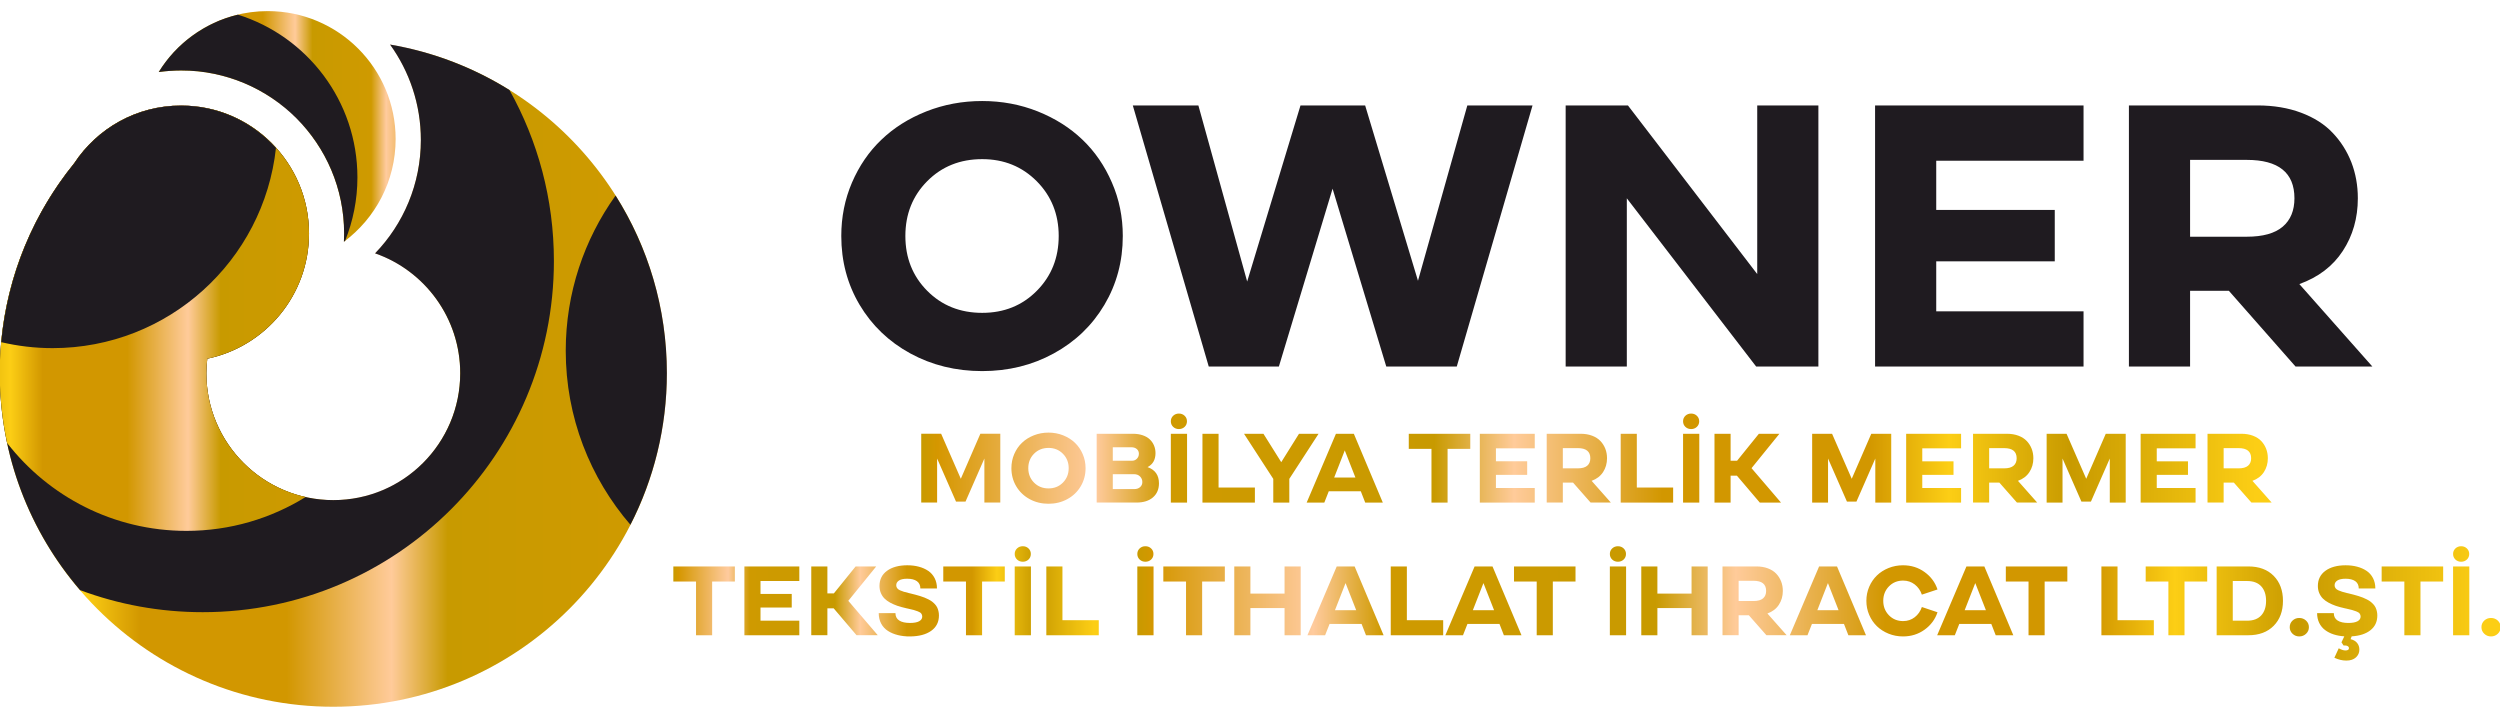 <?xml version="1.0" encoding="UTF-8"?> <svg xmlns="http://www.w3.org/2000/svg" xmlns:xlink="http://www.w3.org/1999/xlink" xml:space="preserve" width="147.65mm" height="42.371mm" version="1.1" style="shape-rendering:geometricPrecision; text-rendering:geometricPrecision; image-rendering:optimizeQuality; fill-rule:evenodd; clip-rule:evenodd" viewBox="0 0 14765 4237.1"> <defs> <style type="text/css"> .fil8 {fill:none} .fil2 {fill:none;fill-rule:nonzero} .fil0 {fill:#1F1B20;fill-rule:nonzero} .fil5 {fill:url(#id0)} .fil7 {fill:url(#id1)} .fil6 {fill:url(#id2)} .fil4 {fill:url(#id3);fill-rule:nonzero} .fil1 {fill:url(#id4);fill-rule:nonzero} .fil3 {fill:url(#id5);fill-rule:nonzero} </style> <linearGradient id="id0" gradientUnits="userSpaceOnUse" x1="4789.8" y1="107.86" x2="-852.88" y2="107.86"> <stop offset="0" style="stop-opacity:1; stop-color:#C89A00"></stop> <stop offset="0.012" style="stop-opacity:1; stop-color:#D59700"></stop> <stop offset="0.129" style="stop-opacity:1; stop-color:#FFCB9E"></stop> <stop offset="0.18" style="stop-opacity:1; stop-color:#CF9A00"></stop> <stop offset="0.38" style="stop-opacity:1; stop-color:#C89A00"></stop> <stop offset="0.439" style="stop-opacity:1; stop-color:#FFCB9A"></stop> <stop offset="0.549" style="stop-opacity:1; stop-color:#D29700"></stop> <stop offset="0.702" style="stop-opacity:1; stop-color:#D29700"></stop> <stop offset="0.761" style="stop-opacity:1; stop-color:#FCCE15"></stop> <stop offset="0.851" style="stop-opacity:1; stop-color:#C89A00"></stop> <stop offset="0.988" style="stop-opacity:1; stop-color:#FCCE15"></stop> <stop offset="1" style="stop-opacity:1; stop-color:#FCCE15"></stop> </linearGradient> <linearGradient id="id1" gradientUnits="userSpaceOnUse" xlink:href="#id0" x1="2543.64" y1="623.45" x2="-720.02" y2="623.45"> </linearGradient> <linearGradient id="id2" gradientUnits="userSpaceOnUse" xlink:href="#id0" x1="2504.69" y1="-74.05" x2="769.28" y2="-74.05"> </linearGradient> <linearGradient id="id3" gradientUnits="userSpaceOnUse" xlink:href="#id0" x1="3976.7" y1="3492.41" x2="6489.33" y2="3492.41"> </linearGradient> <linearGradient id="id4" gradientUnits="userSpaceOnUse" xlink:href="#id0" x1="5440.81" y1="2708.85" x2="13416.56" y2="2708.85"> </linearGradient> <linearGradient id="id5" gradientUnits="userSpaceOnUse" xlink:href="#id0" x1="6717.02" y1="3563.69" x2="14768.72" y2="3563.69"> </linearGradient> </defs> <g id="Layer_x0020_1">  <path class="fil0" d="M5800.83 2191.69c-155.65,0 -296.98,-34.88 -424.36,-104.26 -127.02,-69.38 -226.87,-165.19 -299.55,-287.07 -72.32,-121.87 -108.29,-257.33 -108.29,-406.74 0,-111.6 20.92,-216.95 63.14,-315.34 42.58,-98.75 100.21,-183.18 174,-253.29 73.42,-70.49 161.52,-125.92 265.04,-167.03 103.16,-40.75 213.29,-61.31 330.02,-61.31 116.37,0 225.4,20.56 328.19,61.31 102.42,41.11 190.52,96.54 263.94,167.03 73.42,70.11 131.42,154.54 174,253.29 42.95,98.39 64.25,203.74 64.25,315.34 0,149.41 -36.35,284.87 -108.66,406.74 -72.32,121.88 -172.17,217.69 -299.19,287.07 -126.65,69.38 -267.61,104.26 -422.53,104.26zm0 -1251.8c-130.32,0 -238.61,43.32 -324.88,130.32 -85.9,86.63 -128.85,194.56 -128.85,323.41 0,129.22 42.95,237.14 128.85,323.78 86.27,87 194.56,130.32 324.88,130.32 129.22,0 236.78,-43.32 322.68,-130.32 85.9,-86.64 129.22,-194.56 129.22,-323.78 0,-128.12 -43.32,-236.04 -129.59,-323.05 -86.63,-87 -193.82,-130.68 -322.31,-130.68zm1338.07 1225l-448.59 -1542.17 387.29 0 288.17 1039.98 314.97 -1039.98 381.78 0 312.03 1035.58 291.47 -1035.58 385.09 0 -447.49 1542.17 -416.29 0 -317.17 -1050.63 -317.17 1050.63 -414.09 0zm2107.87 0l0 -1542.17 367.83 0 763.57 995.93 0 -995.93 361.22 0 0 1542.17 -367.47 0 -763.92 -993.73 0 993.73 -361.23 0zm3058.65 0l-1231.24 0 0 -1542.17 1231.24 0 0 326.71 -870.02 0 0 290.38 700.05 0 0 303.59 -700.05 0 0 295.51 870.02 0 0 325.98zm267.98 -1542.17l759.16 0c95.44,0 181.34,14.31 257.7,42.95 76.36,28.63 138.76,68.28 186.49,118.94 48.09,50.29 84.8,108.66 110.49,174 25.33,65.71 38.18,136.56 38.18,212.55 0,116.74 -29.73,220.62 -88.84,310.93 -59.1,90.31 -144.63,155.28 -256.6,195.66l431.34 487.14 -453.73 0 -393.9 -447.49 -229.06 0 0 447.49 -361.23 0 0 -1542.17zm361.23 321.57l0 453.74 334.79 0c95.08,0 165.93,-19.83 212.18,-59.11 46.25,-39.28 69.38,-95.44 69.38,-167.76 0,-151.24 -93.98,-226.87 -281.56,-226.87l-334.79 0z"></path> <path class="fil1" d="M5440.81 2561.83l117.61 0 116.17 265.79 115.39 -265.79 117.8 0 0 406.33 -94.01 0 0 -260.18 -111.42 254.47 -56.1 0 -111.62 -254.47 0 260.18 -93.82 0 0 -406.33zm751.82 413.39c-41.01,0 -78.25,-9.19 -111.81,-27.47 -33.47,-18.28 -59.78,-43.52 -78.93,-75.63 -19.05,-32.12 -28.53,-67.81 -28.53,-107.17 0,-29.41 5.51,-57.16 16.64,-83.09 11.22,-26.01 26.4,-48.26 45.84,-66.73 19.35,-18.57 42.56,-33.18 69.83,-44.01 27.18,-10.74 56.2,-16.15 86.96,-16.15 30.66,0 59.38,5.41 86.47,16.15 26.98,10.83 50.2,25.44 69.54,44.01 19.34,18.47 34.63,40.72 45.85,66.73 11.31,25.93 16.92,53.68 16.92,83.09 0,39.36 -9.57,75.05 -28.63,107.17 -19.05,32.11 -45.36,57.35 -78.83,75.63 -33.37,18.28 -70.51,27.47 -111.32,27.47zm0 -329.82c-34.34,0 -62.87,11.41 -85.6,34.34 -22.63,22.82 -33.95,51.26 -33.95,85.21 0,34.04 11.32,62.48 33.95,85.31 22.73,22.92 51.26,34.33 85.6,34.33 34.04,0 62.38,-11.41 85.02,-34.33 22.63,-22.83 34.04,-51.27 34.04,-85.31 0,-33.76 -11.41,-62.19 -34.14,-85.12 -22.83,-22.92 -51.07,-34.43 -84.92,-34.43zm284.26 -83.57l213.37 0c21.76,0 41.11,2.9 58.23,8.8 17.12,5.81 31.14,13.93 42.07,24.38 10.93,10.35 19.34,22.44 25.05,36.27 5.8,13.73 8.71,28.72 8.71,44.97 0,38.79 -15.58,66.26 -46.82,82.51 44.78,15.86 67.22,47.78 67.22,95.75 0,34.82 -11.8,62.39 -35.3,82.89 -23.5,20.51 -56.29,30.76 -98.17,30.76l-234.36 0 0 -406.33zm95.18 238.61l0 88.12 126.41 0c14.7,0 26.41,-3.97 35.11,-11.8 8.71,-7.84 13.06,-17.8 13.06,-29.89 0,-12.86 -4.55,-23.79 -13.64,-32.88 -8.99,-9.1 -21.08,-13.55 -36.27,-13.55l-124.67 0zm0 -79.4l114.22 0c11.13,0 20.61,-3.97 28.34,-12 7.74,-8.03 11.61,-17.79 11.61,-29.3 0,-11.42 -4.06,-20.61 -12.28,-27.67 -8.22,-7.06 -18.96,-10.64 -32.21,-10.64l-109.68 0 0 79.61zm438.73 247.12l-95.85 0 0 -406.33 95.85 0 0 406.33zm-95.85 -480.03c0,-13.06 4.64,-23.89 13.73,-32.59 9.19,-8.71 20.51,-13.06 33.95,-13.06 13.35,0 24.66,4.35 33.85,13.06 9.09,8.7 13.74,19.53 13.74,32.59 0,13.25 -4.65,24.18 -13.74,32.89 -9.19,8.7 -20.5,13.05 -33.85,13.05 -13.44,0 -24.76,-4.35 -33.95,-13.05 -9.09,-8.71 -13.73,-19.64 -13.73,-32.89zm496.47 480.03l-309.71 0 0 -406.33 95.18 0 0 317.64 214.53 0 0 88.69zm108.52 -139.96l-172.85 -266.37 114.81 0 105.14 167.72 104.85 -167.72 115.58 0 -172.84 266.37 0 139.96 -94.69 0 0 -139.96zm197.3 139.96l172.85 -406.33 105.71 0 171.1 406.33 -103.97 0 -26.02 -66.83 -189.09 0 -26.31 66.83 -104.27 0zm162.4 -147.89l125.45 0 -62.87 -160.17 -62.58 160.17zm574.62 -169.45l-134.05 0 0 -88.99 363.28 0 0 88.99 -134.05 0 0 317.34 -95.18 0 0 -317.34zm610.03 317.34l-324.41 0 0 -406.33 324.41 0 0 86.08 -229.23 0 0 76.51 184.44 0 0 79.99 -184.44 0 0 77.86 229.23 0 0 85.89zm70.6 -406.33l200.02 0c25.15,0 47.78,3.77 67.9,11.32 20.12,7.54 36.56,17.99 49.14,31.34 12.67,13.25 22.34,28.63 29.11,45.84 6.67,17.32 10.06,35.98 10.06,56 0,30.76 -7.84,58.13 -23.41,81.93 -15.57,23.79 -38.11,40.91 -67.61,51.55l113.65 128.35 -119.55 0 -103.78 -117.9 -60.35 0 0 117.9 -95.18 0 0 -406.33zm95.18 84.73l0 119.55 88.21 0c25.05,0 43.71,-5.22 55.9,-15.57 12.19,-10.35 18.28,-25.15 18.28,-44.21 0,-39.84 -24.76,-59.77 -74.18,-59.77l-88.21 0zm651.52 321.6l-309.71 0 0 -406.33 95.18 0 0 317.64 214.53 0 0 88.69zm154.46 0l-95.85 0 0 -406.33 95.85 0 0 406.33zm-95.85 -480.03c0,-13.06 4.64,-23.89 13.73,-32.59 9.19,-8.71 20.51,-13.06 33.95,-13.06 13.35,0 24.66,4.35 33.85,13.06 9.09,8.7 13.74,19.53 13.74,32.59 0,13.25 -4.65,24.18 -13.74,32.89 -9.19,8.7 -20.5,13.05 -33.85,13.05 -13.44,0 -24.76,-4.35 -33.95,-13.05 -9.09,-8.71 -13.73,-19.64 -13.73,-32.89zm185.6 73.7l95.18 0 0 159.21 38.3 0 128.64 -159.21 121.29 0 -164.62 203.12 174 203.21 -125.26 0 -135.21 -159.01 -37.14 0 0 159.01 -95.18 0 0 -406.33zm576.85 0l117.61 0 116.17 265.79 115.39 -265.79 117.8 0 0 406.33 -94.01 0 0 -260.18 -111.42 254.47 -56.1 0 -111.62 -254.47 0 260.18 -93.82 0 0 -406.33zm879.59 406.33l-324.41 0 0 -406.33 324.41 0 0 86.08 -229.23 0 0 76.51 184.44 0 0 79.99 -184.44 0 0 77.86 229.23 0 0 85.89zm70.6 -406.33l200.02 0c25.15,0 47.78,3.77 67.9,11.32 20.12,7.54 36.56,17.99 49.14,31.34 12.67,13.25 22.34,28.63 29.11,45.84 6.67,17.32 10.06,35.98 10.06,56 0,30.76 -7.84,58.13 -23.41,81.93 -15.57,23.79 -38.11,40.91 -67.61,51.55l113.65 128.35 -119.55 0 -103.78 -117.9 -60.35 0 0 117.9 -95.18 0 0 -406.33zm95.18 84.73l0 119.55 88.21 0c25.05,0 43.71,-5.22 55.9,-15.57 12.19,-10.35 18.28,-25.15 18.28,-44.21 0,-39.84 -24.76,-59.77 -74.18,-59.77l-88.21 0zm339.49 -84.73l117.61 0 116.17 265.79 115.39 -265.79 117.8 0 0 406.33 -94.01 0 0 -260.18 -111.42 254.47 -56.1 0 -111.62 -254.47 0 260.18 -93.82 0 0 -406.33zm879.59 406.33l-324.41 0 0 -406.33 324.41 0 0 86.08 -229.23 0 0 76.51 184.44 0 0 79.99 -184.44 0 0 77.86 229.23 0 0 85.89zm70.6 -406.33l200.02 0c25.15,0 47.78,3.77 67.9,11.32 20.12,7.54 36.56,17.99 49.14,31.34 12.67,13.25 22.34,28.63 29.11,45.84 6.67,17.32 10.06,35.98 10.06,56 0,30.76 -7.84,58.13 -23.41,81.93 -15.57,23.79 -38.11,40.91 -67.61,51.55l113.65 128.35 -119.55 0 -103.78 -117.9 -60.35 0 0 117.9 -95.18 0 0 -406.33zm95.18 84.73l0 119.55 88.21 0c25.05,0 43.71,-5.22 55.9,-15.57 12.19,-10.35 18.28,-25.15 18.28,-44.21 0,-39.84 -24.76,-59.77 -74.18,-59.77l-88.21 0z"></path> <path class="fil2" d="M5440.81 2561.83l117.61 0 116.17 265.79 115.39 -265.79 117.8 0 0 406.33 -94.01 0 0 -260.18 -111.42 254.47 -56.1 0 -111.62 -254.47 0 260.18 -93.82 0 0 -406.33zm751.82 413.39c-41.01,0 -78.25,-9.19 -111.81,-27.47 -33.47,-18.28 -59.78,-43.52 -78.93,-75.63 -19.05,-32.12 -28.53,-67.81 -28.53,-107.17 0,-29.41 5.51,-57.16 16.64,-83.09 11.22,-26.01 26.4,-48.26 45.84,-66.73 19.35,-18.57 42.56,-33.18 69.83,-44.01 27.18,-10.74 56.2,-16.15 86.96,-16.15 30.66,0 59.38,5.41 86.47,16.15 26.98,10.83 50.2,25.44 69.54,44.01 19.34,18.47 34.63,40.72 45.85,66.73 11.31,25.93 16.92,53.68 16.92,83.09 0,39.36 -9.57,75.05 -28.63,107.17 -19.05,32.11 -45.36,57.35 -78.83,75.63 -33.37,18.28 -70.51,27.47 -111.32,27.47zm0 -329.82c-34.34,0 -62.87,11.41 -85.6,34.34 -22.63,22.82 -33.95,51.26 -33.95,85.21 0,34.04 11.32,62.48 33.95,85.31 22.73,22.92 51.26,34.33 85.6,34.33 34.04,0 62.38,-11.41 85.02,-34.33 22.63,-22.83 34.04,-51.27 34.04,-85.31 0,-33.76 -11.41,-62.19 -34.14,-85.12 -22.83,-22.92 -51.07,-34.43 -84.92,-34.43zm284.26 -83.57l213.37 0c21.76,0 41.11,2.9 58.23,8.8 17.12,5.81 31.14,13.93 42.07,24.38 10.93,10.35 19.34,22.44 25.05,36.27 5.8,13.73 8.71,28.72 8.71,44.97 0,38.79 -15.58,66.26 -46.82,82.51 44.78,15.86 67.22,47.78 67.22,95.75 0,34.82 -11.8,62.39 -35.3,82.89 -23.5,20.51 -56.29,30.76 -98.17,30.76l-234.36 0 0 -406.33zm95.18 238.61l0 88.12 126.41 0c14.7,0 26.41,-3.97 35.11,-11.8 8.71,-7.84 13.06,-17.8 13.06,-29.89 0,-12.86 -4.55,-23.79 -13.64,-32.88 -8.99,-9.1 -21.08,-13.55 -36.27,-13.55l-124.67 0zm0 -79.4l114.22 0c11.13,0 20.61,-3.97 28.34,-12 7.74,-8.03 11.61,-17.79 11.61,-29.3 0,-11.42 -4.06,-20.61 -12.28,-27.67 -8.22,-7.06 -18.96,-10.64 -32.21,-10.64l-109.68 0 0 79.61zm438.73 247.12l-95.85 0 0 -406.33 95.85 0 0 406.33zm-95.85 -480.03c0,-13.06 4.64,-23.89 13.73,-32.59 9.19,-8.71 20.51,-13.06 33.95,-13.06 13.35,0 24.66,4.35 33.85,13.06 9.09,8.7 13.74,19.53 13.74,32.59 0,13.25 -4.65,24.18 -13.74,32.89 -9.19,8.7 -20.5,13.05 -33.85,13.05 -13.44,0 -24.76,-4.35 -33.95,-13.05 -9.09,-8.71 -13.73,-19.64 -13.73,-32.89zm496.47 480.03l-309.71 0 0 -406.33 95.18 0 0 317.64 214.53 0 0 88.69zm108.52 -139.96l-172.85 -266.37 114.81 0 105.14 167.72 104.85 -167.72 115.58 0 -172.84 266.37 0 139.96 -94.69 0 0 -139.96zm197.3 139.96l172.85 -406.33 105.71 0 171.1 406.33 -103.97 0 -26.02 -66.83 -189.09 0 -26.31 66.83 -104.27 0zm162.4 -147.89l125.45 0 -62.87 -160.17 -62.58 160.17zm574.62 -169.45l-134.05 0 0 -88.99 363.28 0 0 88.99 -134.05 0 0 317.34 -95.18 0 0 -317.34zm610.03 317.34l-324.41 0 0 -406.33 324.41 0 0 86.08 -229.23 0 0 76.51 184.44 0 0 79.99 -184.44 0 0 77.86 229.23 0 0 85.89zm70.6 -406.33l200.02 0c25.15,0 47.78,3.77 67.9,11.32 20.12,7.54 36.56,17.99 49.14,31.34 12.67,13.25 22.34,28.63 29.11,45.84 6.67,17.32 10.06,35.98 10.06,56 0,30.76 -7.84,58.13 -23.41,81.93 -15.57,23.79 -38.11,40.91 -67.61,51.55l113.65 128.35 -119.55 0 -103.78 -117.9 -60.35 0 0 117.9 -95.18 0 0 -406.33zm95.18 84.73l0 119.55 88.21 0c25.05,0 43.71,-5.22 55.9,-15.57 12.19,-10.35 18.28,-25.15 18.28,-44.21 0,-39.84 -24.76,-59.77 -74.18,-59.77l-88.21 0zm651.52 321.6l-309.71 0 0 -406.33 95.18 0 0 317.64 214.53 0 0 88.69zm154.46 0l-95.85 0 0 -406.33 95.85 0 0 406.33zm-95.85 -480.03c0,-13.06 4.64,-23.89 13.73,-32.59 9.19,-8.71 20.51,-13.06 33.95,-13.06 13.35,0 24.66,4.35 33.85,13.06 9.09,8.7 13.74,19.53 13.74,32.59 0,13.25 -4.65,24.18 -13.74,32.89 -9.19,8.7 -20.5,13.05 -33.85,13.05 -13.44,0 -24.76,-4.35 -33.95,-13.05 -9.09,-8.71 -13.73,-19.64 -13.73,-32.89zm185.6 73.7l95.18 0 0 159.21 38.3 0 128.64 -159.21 121.29 0 -164.62 203.12 174 203.21 -125.26 0 -135.21 -159.01 -37.14 0 0 159.01 -95.18 0 0 -406.33zm576.85 0l117.61 0 116.17 265.79 115.39 -265.79 117.8 0 0 406.33 -94.01 0 0 -260.18 -111.42 254.47 -56.1 0 -111.62 -254.47 0 260.18 -93.82 0 0 -406.33zm879.59 406.33l-324.41 0 0 -406.33 324.41 0 0 86.08 -229.23 0 0 76.51 184.44 0 0 79.99 -184.44 0 0 77.86 229.23 0 0 85.89zm70.6 -406.33l200.02 0c25.15,0 47.78,3.77 67.9,11.32 20.12,7.54 36.56,17.99 49.14,31.34 12.67,13.25 22.34,28.63 29.11,45.84 6.67,17.32 10.06,35.98 10.06,56 0,30.76 -7.84,58.13 -23.41,81.93 -15.57,23.79 -38.11,40.91 -67.61,51.55l113.65 128.35 -119.55 0 -103.78 -117.9 -60.35 0 0 117.9 -95.18 0 0 -406.33zm95.18 84.73l0 119.55 88.21 0c25.05,0 43.71,-5.22 55.9,-15.57 12.19,-10.35 18.28,-25.15 18.28,-44.21 0,-39.84 -24.76,-59.77 -74.18,-59.77l-88.21 0zm339.49 -84.73l117.61 0 116.17 265.79 115.39 -265.79 117.8 0 0 406.33 -94.01 0 0 -260.18 -111.42 254.47 -56.1 0 -111.62 -254.47 0 260.18 -93.82 0 0 -406.33zm879.59 406.33l-324.41 0 0 -406.33 324.41 0 0 86.08 -229.23 0 0 76.51 184.44 0 0 79.99 -184.44 0 0 77.86 229.23 0 0 85.89zm70.6 -406.33l200.02 0c25.15,0 47.78,3.77 67.9,11.32 20.12,7.54 36.56,17.99 49.14,31.34 12.67,13.25 22.34,28.63 29.11,45.84 6.67,17.32 10.06,35.98 10.06,56 0,30.76 -7.84,58.13 -23.41,81.93 -15.57,23.79 -38.11,40.91 -67.61,51.55l113.65 128.35 -119.55 0 -103.78 -117.9 -60.35 0 0 117.9 -95.18 0 0 -406.33zm95.18 84.73l0 119.55 88.21 0c25.05,0 43.71,-5.22 55.9,-15.57 12.19,-10.35 18.28,-25.15 18.28,-44.21 0,-39.84 -24.76,-59.77 -74.18,-59.77l-88.21 0z"></path> <path class="fil3" d="M6812.87 3751.71l-95.85 0 0 -406.33 95.85 0 0 406.33zm-95.85 -480.03c0,-13.06 4.64,-23.89 13.73,-32.59 9.19,-8.71 20.51,-13.06 33.95,-13.06 13.35,0 24.66,4.35 33.85,13.06 9.09,8.7 13.74,19.53 13.74,32.59 0,13.25 -4.65,24.18 -13.74,32.89 -9.19,8.7 -20.5,13.05 -33.85,13.05 -13.44,0 -24.76,-4.35 -33.95,-13.05 -9.09,-8.71 -13.73,-19.64 -13.73,-32.89zm287.64 162.69l-134.05 0 0 -88.99 363.28 0 0 88.99 -134.05 0 0 317.34 -95.18 0 0 -317.34zm380.22 317.34l-95.18 0 0 -406.33 95.18 0 0 160.37 201.76 0 0 -160.37 95.27 0 0 406.33 -95.27 0 0 -160.65 -201.76 0 0 160.65zm336.97 0l172.85 -406.33 105.71 0 171.1 406.33 -103.97 0 -26.02 -66.83 -189.09 0 -26.31 66.83 -104.27 0zm162.4 -147.89l125.45 0 -62.87 -160.17 -62.58 160.17zm639.24 147.89l-309.71 0 0 -406.33 95.18 0 0 317.64 214.53 0 0 88.69zm12.76 0l172.85 -406.33 105.71 0 171.1 406.33 -103.97 0 -26.02 -66.83 -189.09 0 -26.31 66.83 -104.27 0zm162.4 -147.89l125.45 0 -62.87 -160.17 -62.58 160.17zm377.12 -169.45l-134.05 0 0 -88.99 363.28 0 0 88.99 -134.05 0 0 317.34 -95.18 0 0 -317.34zm527.91 317.34l-95.85 0 0 -406.33 95.85 0 0 406.33zm-95.85 -480.03c0,-13.06 4.64,-23.89 13.73,-32.59 9.19,-8.71 20.51,-13.06 33.95,-13.06 13.35,0 24.66,4.35 33.85,13.06 9.09,8.7 13.74,19.53 13.74,32.59 0,13.25 -4.65,24.18 -13.74,32.89 -9.19,8.7 -20.5,13.05 -33.85,13.05 -13.44,0 -24.76,-4.35 -33.95,-13.05 -9.09,-8.71 -13.73,-19.64 -13.73,-32.89zm280.78 480.03l-95.18 0 0 -406.33 95.18 0 0 160.37 201.76 0 0 -160.37 95.27 0 0 406.33 -95.27 0 0 -160.65 -201.76 0 0 160.65zm384.56 -406.33l200.02 0c25.15,0 47.78,3.77 67.9,11.32 20.12,7.54 36.56,17.99 49.14,31.34 12.67,13.25 22.34,28.63 29.11,45.84 6.67,17.32 10.06,35.98 10.06,56 0,30.76 -7.84,58.13 -23.41,81.93 -15.57,23.79 -38.11,40.91 -67.61,51.55l113.65 128.35 -119.55 0 -103.78 -117.9 -60.35 0 0 117.9 -95.18 0 0 -406.33zm95.18 84.73l0 119.55 88.21 0c25.05,0 43.71,-5.22 55.9,-15.57 12.19,-10.35 18.28,-25.15 18.28,-44.21 0,-39.84 -24.76,-59.77 -74.18,-59.77l-88.21 0zm302.44 321.6l172.85 -406.33 105.71 0 171.1 406.33 -103.97 0 -26.02 -66.83 -189.09 0 -26.31 66.83 -104.27 0zm162.4 -147.89l125.45 0 -62.87 -160.17 -62.58 160.17zm506.05 154.95c-30.08,0 -58.51,-5.42 -85.31,-16.25 -26.79,-10.93 -49.81,-25.63 -68.96,-44.2 -19.25,-18.67 -34.33,-40.91 -45.55,-66.93 -11.13,-25.92 -16.64,-53.59 -16.64,-82.89 0,-29.21 5.51,-56.87 16.64,-82.89 11.22,-25.92 26.3,-48.27 45.55,-66.84 19.15,-18.57 42.17,-33.27 68.96,-44.1 26.8,-10.74 55.23,-16.15 85.31,-16.15 48.17,0 90.63,13.34 127.48,40.04 36.85,26.6 62.29,60.84 76.22,102.81l-92.37 30.57c-8.51,-24.86 -22.54,-44.98 -42.17,-60.16 -19.64,-15.19 -42.56,-22.83 -68.58,-22.83 -33.66,0 -61.61,11.51 -83.86,34.43 -22.34,22.93 -33.46,51.36 -33.46,85.12 0,33.85 11.12,62.19 33.46,85.21 22.25,22.92 50.2,34.43 83.86,34.43 26.02,0 48.94,-7.64 68.58,-22.82 19.63,-15.19 33.66,-35.31 42.17,-60.26l92.37 30.95c-13.93,41.88 -39.37,76.22 -76.22,102.81 -36.85,26.7 -79.31,39.95 -127.48,39.95zm201.76 -7.06l172.85 -406.33 105.71 0 171.1 406.33 -103.97 0 -26.02 -66.83 -189.09 0 -26.31 66.83 -104.27 0zm162.4 -147.89l125.45 0 -62.87 -160.17 -62.58 160.17zm377.12 -169.45l-134.05 0 0 -88.99 363.28 0 0 88.99 -134.05 0 0 317.34 -95.18 0 0 -317.34zm740.12 317.34l-309.71 0 0 -406.33 95.18 0 0 317.64 214.53 0 0 88.69zm85.88 -317.34l-134.05 0 0 -88.99 363.28 0 0 88.99 -134.05 0 0 317.34 -95.18 0 0 -317.34zm285.04 -88.99l187.35 0c63.06,0 112.88,18.48 149.44,55.52 36.56,37.04 54.84,86.28 54.84,147.6 0,61.61 -18.38,110.84 -55.13,147.79 -36.76,36.95 -86.47,55.42 -149.15,55.42l-187.35 0 0 -406.33zm95.18 86.08l0 234.36 84.72 0c36.47,0 64.23,-10.44 83.38,-31.24 19.05,-20.89 28.63,-49.62 28.63,-86.08 0,-36.47 -9.58,-65 -28.63,-85.79 -19.15,-20.8 -46.91,-31.25 -83.38,-31.25l-84.72 0zm336.39 272.66c0,-15.47 5.42,-28.43 16.35,-38.88 11.03,-10.35 24.28,-15.57 40.04,-15.57 15.67,0 29.02,5.22 40.24,15.57 11.12,10.45 16.64,23.41 16.64,38.88 0,15.28 -5.52,28.25 -16.64,38.79 -11.22,10.64 -24.57,15.86 -40.24,15.86 -15.57,0 -28.82,-5.22 -39.85,-15.86 -11.02,-10.54 -16.54,-23.51 -16.54,-38.79zm322.38 54.07c-23.02,-1.45 -44.11,-5.32 -63.35,-11.61 -19.16,-6.19 -36.08,-14.89 -50.69,-25.92 -14.6,-11.02 -26.01,-25.05 -34.24,-41.88 -8.22,-16.92 -12.38,-36.17 -12.38,-57.74l98.66 0c0,19.54 7.45,34.05 22.34,43.72 14.9,9.57 36.08,14.41 63.45,14.41 23.99,0 42.08,-3.39 54.26,-10.06 12.19,-6.67 18.28,-15.96 18.28,-27.66 0,-6.77 -1.83,-12.67 -5.61,-17.7 -3.77,-5.03 -10.64,-9.38 -20.6,-13.16 -9.86,-3.77 -18.28,-6.57 -25.05,-8.31 -6.77,-1.84 -18.18,-4.55 -34.24,-8.13 -5.13,-1.16 -8.9,-1.93 -11.41,-2.51 -18.67,-4.16 -35.31,-8.81 -50.01,-13.74 -14.6,-5.03 -28.72,-11.22 -42.36,-18.57 -13.54,-7.35 -24.86,-15.57 -33.85,-24.66 -9,-9.1 -16.06,-19.93 -21.38,-32.5 -5.32,-12.58 -7.93,-26.5 -7.93,-41.79 0,-37.72 14.8,-67.51 44.49,-89.27 29.69,-21.67 69.64,-32.59 119.84,-32.59 24.57,0 47.3,2.8 68.19,8.41 20.89,5.61 39.36,13.73 55.42,24.66 16.06,10.84 28.63,25.15 37.82,42.95 9.09,17.7 13.73,38.01 13.73,60.93l-98.07 0c0,-19.15 -6.87,-33.46 -20.51,-43.13 -13.73,-9.58 -32.79,-14.42 -57.16,-14.42 -21.47,0 -37.72,3.49 -48.56,10.45 -10.83,6.96 -16.34,16.35 -16.34,28.05 0,6.67 1.84,12.38 5.42,17.31 3.57,4.93 9.09,9.09 16.44,12.48 7.35,3.38 14.89,6.19 22.53,8.51 7.65,2.23 17.22,4.84 28.73,7.64 4.35,0.97 7.54,1.65 9.67,2.23 11.71,2.9 21.77,5.32 29.99,7.54 8.31,2.13 17.7,4.84 28.05,8.03 10.44,3.29 19.24,6.29 26.5,9.28 7.35,2.91 15.09,6.48 23.4,10.74 8.32,4.26 15.29,8.51 20.99,12.86 5.71,4.36 11.22,9.48 16.74,15.29 5.41,5.9 9.76,12.09 13.05,18.57 3.19,6.57 5.81,13.83 7.74,21.95 2.03,8.13 3,16.83 3,26.12 0,36.65 -13.45,65.67 -40.43,86.95 -26.89,21.38 -63.84,33.47 -110.94,36.27l-6.48 16.73c16.64,3.78 29.4,11.13 38.4,22.15 8.99,10.93 13.44,24.09 13.44,39.37 0,18.28 -6.77,33.75 -20.41,46.23 -13.54,12.38 -32.59,18.67 -56.97,18.67 -23.01,0 -46.42,-5.61 -70.22,-16.73l25.73 -55.81c15.58,8.51 28.63,12.76 39.47,12.76 13.92,0 20.89,-4.44 20.89,-13.34 0,-5.52 -2.61,-9.68 -8.03,-12.58 -5.42,-3 -13.35,-4.16 -23.99,-3.58l-12.18 -18.66 16.73 -35.21zm354.58 -323.82l-134.05 0 0 -88.99 363.28 0 0 88.99 -134.05 0 0 317.34 -95.18 0 0 -317.34zm383.7 317.34l-95.85 0 0 -406.33 95.85 0 0 406.33zm-95.85 -480.03c0,-13.06 4.64,-23.89 13.73,-32.59 9.19,-8.71 20.51,-13.06 33.95,-13.06 13.35,0 24.66,4.35 33.85,13.06 9.09,8.7 13.74,19.53 13.74,32.59 0,13.25 -4.65,24.18 -13.74,32.89 -9.19,8.7 -20.5,13.05 -33.85,13.05 -13.44,0 -24.76,-4.35 -33.95,-13.05 -9.09,-8.71 -13.73,-19.64 -13.73,-32.89zm167.51 432.44c0,-15.47 5.42,-28.43 16.35,-38.88 11.03,-10.35 24.28,-15.57 40.04,-15.57 15.67,0 29.02,5.22 40.24,15.57 11.12,10.45 16.64,23.41 16.64,38.88 0,15.28 -5.52,28.25 -16.64,38.79 -11.22,10.64 -24.57,15.86 -40.24,15.86 -15.57,0 -28.82,-5.22 -39.85,-15.86 -11.02,-10.54 -16.54,-23.51 -16.54,-38.79z"></path> <path class="fil2" d="M6812.87 3751.71l-95.85 0 0 -406.33 95.85 0 0 406.33zm-95.85 -480.03c0,-13.06 4.64,-23.89 13.73,-32.59 9.19,-8.71 20.51,-13.06 33.95,-13.06 13.35,0 24.66,4.35 33.85,13.06 9.09,8.7 13.74,19.53 13.74,32.59 0,13.25 -4.65,24.18 -13.74,32.89 -9.19,8.7 -20.5,13.05 -33.85,13.05 -13.44,0 -24.76,-4.35 -33.95,-13.05 -9.09,-8.71 -13.73,-19.64 -13.73,-32.89zm287.64 162.69l-134.05 0 0 -88.99 363.28 0 0 88.99 -134.05 0 0 317.34 -95.18 0 0 -317.34zm380.22 317.34l-95.18 0 0 -406.33 95.18 0 0 160.37 201.76 0 0 -160.37 95.27 0 0 406.33 -95.27 0 0 -160.65 -201.76 0 0 160.65zm336.97 0l172.85 -406.33 105.71 0 171.1 406.33 -103.97 0 -26.02 -66.83 -189.09 0 -26.31 66.83 -104.27 0zm162.4 -147.89l125.45 0 -62.87 -160.17 -62.58 160.17zm639.24 147.89l-309.71 0 0 -406.33 95.18 0 0 317.64 214.53 0 0 88.69zm12.76 0l172.85 -406.33 105.71 0 171.1 406.33 -103.97 0 -26.02 -66.83 -189.09 0 -26.31 66.83 -104.27 0zm162.4 -147.89l125.45 0 -62.87 -160.17 -62.58 160.17zm377.12 -169.45l-134.05 0 0 -88.99 363.28 0 0 88.99 -134.05 0 0 317.34 -95.18 0 0 -317.34zm527.91 317.34l-95.85 0 0 -406.33 95.85 0 0 406.33zm-95.85 -480.03c0,-13.06 4.64,-23.89 13.73,-32.59 9.19,-8.71 20.51,-13.06 33.95,-13.06 13.35,0 24.66,4.35 33.85,13.06 9.09,8.7 13.74,19.53 13.74,32.59 0,13.25 -4.65,24.18 -13.74,32.89 -9.19,8.7 -20.5,13.05 -33.85,13.05 -13.44,0 -24.76,-4.35 -33.95,-13.05 -9.09,-8.71 -13.73,-19.64 -13.73,-32.89zm280.78 480.03l-95.18 0 0 -406.33 95.18 0 0 160.37 201.76 0 0 -160.37 95.27 0 0 406.33 -95.27 0 0 -160.65 -201.76 0 0 160.65zm384.56 -406.33l200.02 0c25.15,0 47.78,3.77 67.9,11.32 20.12,7.54 36.56,17.99 49.14,31.34 12.67,13.25 22.34,28.63 29.11,45.84 6.67,17.32 10.06,35.98 10.06,56 0,30.76 -7.84,58.13 -23.41,81.93 -15.57,23.79 -38.11,40.91 -67.61,51.55l113.65 128.35 -119.55 0 -103.78 -117.9 -60.35 0 0 117.9 -95.18 0 0 -406.33zm95.18 84.73l0 119.55 88.21 0c25.05,0 43.71,-5.22 55.9,-15.57 12.19,-10.35 18.28,-25.15 18.28,-44.21 0,-39.84 -24.76,-59.77 -74.18,-59.77l-88.21 0zm302.44 321.6l172.85 -406.33 105.71 0 171.1 406.33 -103.97 0 -26.02 -66.83 -189.09 0 -26.31 66.83 -104.27 0zm162.4 -147.89l125.45 0 -62.87 -160.17 -62.58 160.17zm506.05 154.95c-30.08,0 -58.51,-5.42 -85.31,-16.25 -26.79,-10.93 -49.81,-25.63 -68.96,-44.2 -19.25,-18.67 -34.33,-40.91 -45.55,-66.93 -11.13,-25.92 -16.64,-53.59 -16.64,-82.89 0,-29.21 5.51,-56.87 16.64,-82.89 11.22,-25.92 26.3,-48.27 45.55,-66.84 19.15,-18.57 42.17,-33.27 68.96,-44.1 26.8,-10.74 55.23,-16.15 85.31,-16.15 48.17,0 90.63,13.34 127.48,40.04 36.85,26.6 62.29,60.84 76.22,102.81l-92.37 30.57c-8.51,-24.86 -22.54,-44.98 -42.17,-60.16 -19.64,-15.19 -42.56,-22.83 -68.58,-22.83 -33.66,0 -61.61,11.51 -83.86,34.43 -22.34,22.93 -33.46,51.36 -33.46,85.12 0,33.85 11.12,62.19 33.46,85.21 22.25,22.92 50.2,34.43 83.86,34.43 26.02,0 48.94,-7.64 68.58,-22.82 19.63,-15.19 33.66,-35.31 42.17,-60.26l92.37 30.95c-13.93,41.88 -39.37,76.22 -76.22,102.81 -36.85,26.7 -79.31,39.95 -127.48,39.95zm201.76 -7.06l172.85 -406.33 105.71 0 171.1 406.33 -103.97 0 -26.02 -66.83 -189.09 0 -26.31 66.83 -104.27 0zm162.4 -147.89l125.45 0 -62.87 -160.17 -62.58 160.17zm377.12 -169.45l-134.05 0 0 -88.99 363.28 0 0 88.99 -134.05 0 0 317.34 -95.18 0 0 -317.34zm740.12 317.34l-309.71 0 0 -406.33 95.18 0 0 317.64 214.53 0 0 88.69zm85.88 -317.34l-134.05 0 0 -88.99 363.28 0 0 88.99 -134.05 0 0 317.34 -95.18 0 0 -317.34zm285.04 -88.99l187.35 0c63.06,0 112.88,18.48 149.44,55.52 36.56,37.04 54.84,86.28 54.84,147.6 0,61.61 -18.38,110.84 -55.13,147.79 -36.76,36.95 -86.47,55.42 -149.15,55.42l-187.35 0 0 -406.33zm95.18 86.08l0 234.36 84.72 0c36.47,0 64.23,-10.44 83.38,-31.24 19.05,-20.89 28.63,-49.62 28.63,-86.08 0,-36.47 -9.58,-65 -28.63,-85.79 -19.15,-20.8 -46.91,-31.25 -83.38,-31.25l-84.72 0zm336.39 272.66c0,-15.47 5.42,-28.43 16.35,-38.88 11.03,-10.35 24.28,-15.57 40.04,-15.57 15.67,0 29.02,5.22 40.24,15.57 11.12,10.45 16.64,23.41 16.64,38.88 0,15.28 -5.52,28.25 -16.64,38.79 -11.22,10.64 -24.57,15.86 -40.24,15.86 -15.57,0 -28.82,-5.22 -39.85,-15.86 -11.02,-10.54 -16.54,-23.51 -16.54,-38.79zm322.38 54.07c-23.02,-1.45 -44.11,-5.32 -63.35,-11.61 -19.16,-6.19 -36.08,-14.89 -50.69,-25.92 -14.6,-11.02 -26.01,-25.05 -34.24,-41.88 -8.22,-16.92 -12.38,-36.17 -12.38,-57.74l98.66 0c0,19.54 7.45,34.05 22.34,43.72 14.9,9.57 36.08,14.41 63.45,14.41 23.99,0 42.08,-3.39 54.26,-10.06 12.19,-6.67 18.28,-15.96 18.28,-27.66 0,-6.77 -1.83,-12.67 -5.61,-17.7 -3.77,-5.03 -10.64,-9.38 -20.6,-13.16 -9.86,-3.77 -18.28,-6.57 -25.05,-8.31 -6.77,-1.84 -18.18,-4.55 -34.24,-8.13 -5.13,-1.16 -8.9,-1.93 -11.41,-2.51 -18.67,-4.16 -35.31,-8.81 -50.01,-13.74 -14.6,-5.03 -28.72,-11.22 -42.36,-18.57 -13.54,-7.35 -24.86,-15.57 -33.85,-24.66 -9,-9.1 -16.06,-19.93 -21.38,-32.5 -5.32,-12.58 -7.93,-26.5 -7.93,-41.79 0,-37.72 14.8,-67.51 44.49,-89.27 29.69,-21.67 69.64,-32.59 119.84,-32.59 24.57,0 47.3,2.8 68.19,8.41 20.89,5.61 39.36,13.73 55.42,24.66 16.06,10.84 28.63,25.15 37.82,42.95 9.09,17.7 13.73,38.01 13.73,60.93l-98.07 0c0,-19.15 -6.87,-33.46 -20.51,-43.13 -13.73,-9.58 -32.79,-14.42 -57.16,-14.42 -21.47,0 -37.72,3.49 -48.56,10.45 -10.83,6.96 -16.34,16.35 -16.34,28.05 0,6.67 1.84,12.38 5.42,17.31 3.57,4.93 9.09,9.09 16.44,12.48 7.35,3.38 14.89,6.19 22.53,8.51 7.65,2.23 17.22,4.84 28.73,7.64 4.35,0.97 7.54,1.65 9.67,2.23 11.71,2.9 21.77,5.32 29.99,7.54 8.31,2.13 17.7,4.84 28.05,8.03 10.44,3.29 19.24,6.29 26.5,9.28 7.35,2.91 15.09,6.48 23.4,10.74 8.32,4.26 15.29,8.51 20.99,12.86 5.71,4.36 11.22,9.48 16.74,15.29 5.41,5.9 9.76,12.09 13.05,18.57 3.19,6.57 5.81,13.83 7.74,21.95 2.03,8.13 3,16.83 3,26.12 0,36.65 -13.45,65.67 -40.43,86.95 -26.89,21.38 -63.84,33.47 -110.94,36.27l-6.48 16.73c16.64,3.78 29.4,11.13 38.4,22.15 8.99,10.93 13.44,24.09 13.44,39.37 0,18.28 -6.77,33.75 -20.41,46.23 -13.54,12.38 -32.59,18.67 -56.97,18.67 -23.01,0 -46.42,-5.61 -70.22,-16.73l25.73 -55.81c15.58,8.51 28.63,12.76 39.47,12.76 13.92,0 20.89,-4.44 20.89,-13.34 0,-5.52 -2.61,-9.68 -8.03,-12.58 -5.42,-3 -13.35,-4.16 -23.99,-3.58l-12.18 -18.66 16.73 -35.21zm354.58 -323.82l-134.05 0 0 -88.99 363.28 0 0 88.99 -134.05 0 0 317.34 -95.18 0 0 -317.34zm383.7 317.34l-95.85 0 0 -406.33 95.85 0 0 406.33zm-95.85 -480.03c0,-13.06 4.64,-23.89 13.73,-32.59 9.19,-8.71 20.51,-13.06 33.95,-13.06 13.35,0 24.66,4.35 33.85,13.06 9.09,8.7 13.74,19.53 13.74,32.59 0,13.25 -4.65,24.18 -13.74,32.89 -9.19,8.7 -20.5,13.05 -33.85,13.05 -13.44,0 -24.76,-4.35 -33.95,-13.05 -9.09,-8.71 -13.73,-19.64 -13.73,-32.89zm167.51 432.44c0,-15.47 5.42,-28.43 16.35,-38.88 11.03,-10.35 24.28,-15.57 40.04,-15.57 15.67,0 29.02,5.22 40.24,15.57 11.12,10.45 16.64,23.41 16.64,38.88 0,15.28 -5.52,28.25 -16.64,38.79 -11.22,10.64 -24.57,15.86 -40.24,15.86 -15.57,0 -28.82,-5.22 -39.85,-15.86 -11.02,-10.54 -16.54,-23.51 -16.54,-38.79z"></path> <path class="fil4" d="M4110.75 3434.37l-134.05 0 0 -88.99 363.28 0 0 88.99 -134.05 0 0 317.34 -95.18 0 0 -317.34zm610.03 317.34l-324.41 0 0 -406.33 324.41 0 0 86.08 -229.23 0 0 76.51 184.44 0 0 79.99 -184.44 0 0 77.86 229.23 0 0 85.89zm70.6 -406.33l95.18 0 0 159.21 38.3 0 128.64 -159.21 121.29 0 -164.62 203.12 174 203.21 -125.26 0 -135.21 -159.01 -37.14 0 0 159.01 -95.18 0 0 -406.33zm398.39 275.66l98.66 0c0,19.54 7.45,34.05 22.34,43.72 14.9,9.57 36.08,14.41 63.45,14.41 23.99,0 42.08,-3.39 54.26,-10.06 12.19,-6.67 18.28,-15.96 18.28,-27.66 0,-6.77 -1.83,-12.67 -5.61,-17.7 -3.77,-5.03 -10.64,-9.38 -20.6,-13.16 -9.86,-3.77 -18.28,-6.57 -25.05,-8.31 -6.77,-1.84 -18.18,-4.55 -34.24,-8.13 -5.13,-1.16 -8.9,-1.93 -11.41,-2.51 -18.67,-4.16 -35.31,-8.81 -50.01,-13.74 -14.6,-5.03 -28.72,-11.22 -42.36,-18.57 -13.54,-7.35 -24.86,-15.57 -33.85,-24.66 -9,-9.1 -16.06,-19.93 -21.38,-32.5 -5.32,-12.58 -7.93,-26.5 -7.93,-41.79 0,-37.72 14.8,-67.51 44.49,-89.27 29.69,-21.67 69.64,-32.59 119.84,-32.59 24.57,0 47.3,2.8 68.19,8.41 20.89,5.61 39.36,13.73 55.42,24.66 16.06,10.84 28.63,25.15 37.82,42.95 9.09,17.7 13.73,38.01 13.73,60.93l-98.07 0c0,-19.15 -6.87,-33.46 -20.51,-43.13 -13.73,-9.58 -32.79,-14.42 -57.16,-14.42 -21.47,0 -37.72,3.49 -48.56,10.45 -10.83,6.96 -16.34,16.35 -16.34,28.05 0,6.67 1.84,12.38 5.42,17.31 3.57,4.93 9.09,9.09 16.44,12.48 7.35,3.38 14.89,6.19 22.53,8.51 7.65,2.23 17.22,4.84 28.73,7.64 4.35,0.97 7.54,1.65 9.67,2.23 11.71,2.9 21.77,5.32 29.99,7.54 8.31,2.13 17.7,4.84 28.05,8.03 10.44,3.29 19.24,6.29 26.5,9.28 7.35,2.91 15.09,6.48 23.4,10.74 8.32,4.26 15.29,8.51 20.99,12.86 5.71,4.36 11.22,9.48 16.74,15.29 5.41,5.9 9.76,12.09 13.05,18.57 3.19,6.57 5.81,13.83 7.74,21.95 2.03,8.13 3,16.83 3,26.12 0,38.88 -15.28,69.15 -45.94,90.82 -30.57,21.66 -72.16,32.59 -124.68,32.98 -25.82,0.19 -49.81,-2.42 -71.77,-7.93 -22.05,-5.42 -41.59,-13.64 -58.71,-24.47 -17.12,-10.93 -30.46,-25.25 -40.04,-43.24 -9.67,-17.99 -14.51,-38.59 -14.51,-62.09zm515.24 -186.67l-134.05 0 0 -88.99 363.28 0 0 88.99 -134.05 0 0 317.34 -95.18 0 0 -317.34zm383.7 317.34l-95.85 0 0 -406.33 95.85 0 0 406.33zm-95.85 -480.03c0,-13.06 4.64,-23.89 13.73,-32.59 9.19,-8.71 20.51,-13.06 33.95,-13.06 13.35,0 24.66,4.35 33.85,13.06 9.09,8.7 13.74,19.53 13.74,32.59 0,13.25 -4.65,24.18 -13.74,32.89 -9.19,8.7 -20.5,13.05 -33.85,13.05 -13.44,0 -24.76,-4.35 -33.95,-13.05 -9.09,-8.71 -13.73,-19.64 -13.73,-32.89zm496.47 480.03l-309.71 0 0 -406.33 95.18 0 0 317.64 214.53 0 0 88.69z"></path> <path class="fil2" d="M4110.75 3434.37l-134.05 0 0 -88.99 363.28 0 0 88.99 -134.05 0 0 317.34 -95.18 0 0 -317.34zm610.03 317.34l-324.41 0 0 -406.33 324.41 0 0 86.08 -229.23 0 0 76.51 184.44 0 0 79.99 -184.44 0 0 77.86 229.23 0 0 85.89zm70.6 -406.33l95.18 0 0 159.21 38.3 0 128.64 -159.21 121.29 0 -164.62 203.12 174 203.21 -125.26 0 -135.21 -159.01 -37.14 0 0 159.01 -95.18 0 0 -406.33zm398.39 275.66l98.66 0c0,19.54 7.45,34.05 22.34,43.72 14.9,9.57 36.08,14.41 63.45,14.41 23.99,0 42.08,-3.39 54.26,-10.06 12.19,-6.67 18.28,-15.96 18.28,-27.66 0,-6.77 -1.83,-12.67 -5.61,-17.7 -3.77,-5.03 -10.64,-9.38 -20.6,-13.16 -9.86,-3.77 -18.28,-6.57 -25.05,-8.31 -6.77,-1.84 -18.18,-4.55 -34.24,-8.13 -5.13,-1.16 -8.9,-1.93 -11.41,-2.51 -18.67,-4.16 -35.31,-8.81 -50.01,-13.74 -14.6,-5.03 -28.72,-11.22 -42.36,-18.57 -13.54,-7.35 -24.86,-15.57 -33.85,-24.66 -9,-9.1 -16.06,-19.93 -21.38,-32.5 -5.32,-12.58 -7.93,-26.5 -7.93,-41.79 0,-37.72 14.8,-67.51 44.49,-89.27 29.69,-21.67 69.64,-32.59 119.84,-32.59 24.57,0 47.3,2.8 68.19,8.41 20.89,5.61 39.36,13.73 55.42,24.66 16.06,10.84 28.63,25.15 37.82,42.95 9.09,17.7 13.73,38.01 13.73,60.93l-98.07 0c0,-19.15 -6.87,-33.46 -20.51,-43.13 -13.73,-9.58 -32.79,-14.42 -57.16,-14.42 -21.47,0 -37.72,3.49 -48.56,10.45 -10.83,6.96 -16.34,16.35 -16.34,28.05 0,6.67 1.84,12.38 5.42,17.31 3.57,4.93 9.09,9.09 16.44,12.48 7.35,3.38 14.89,6.19 22.53,8.51 7.65,2.23 17.22,4.84 28.73,7.64 4.35,0.97 7.54,1.65 9.67,2.23 11.71,2.9 21.77,5.32 29.99,7.54 8.31,2.13 17.7,4.84 28.05,8.03 10.44,3.29 19.24,6.29 26.5,9.28 7.35,2.91 15.09,6.48 23.4,10.74 8.32,4.26 15.29,8.51 20.99,12.86 5.71,4.36 11.22,9.48 16.74,15.29 5.41,5.9 9.76,12.09 13.05,18.57 3.19,6.57 5.81,13.83 7.74,21.95 2.03,8.13 3,16.83 3,26.12 0,38.88 -15.28,69.15 -45.94,90.82 -30.57,21.66 -72.16,32.59 -124.68,32.98 -25.82,0.19 -49.81,-2.42 -71.77,-7.93 -22.05,-5.42 -41.59,-13.64 -58.71,-24.47 -17.12,-10.93 -30.46,-25.25 -40.04,-43.24 -9.67,-17.99 -14.51,-38.59 -14.51,-62.09zm515.24 -186.67l-134.05 0 0 -88.99 363.28 0 0 88.99 -134.05 0 0 317.34 -95.18 0 0 -317.34zm383.7 317.34l-95.85 0 0 -406.33 95.85 0 0 406.33zm-95.85 -480.03c0,-13.06 4.64,-23.89 13.73,-32.59 9.19,-8.71 20.51,-13.06 33.95,-13.06 13.35,0 24.66,4.35 33.85,13.06 9.09,8.7 13.74,19.53 13.74,32.59 0,13.25 -4.65,24.18 -13.74,32.89 -9.19,8.7 -20.5,13.05 -33.85,13.05 -13.44,0 -24.76,-4.35 -33.95,-13.05 -9.09,-8.71 -13.73,-19.64 -13.73,-32.89zm496.47 480.03l-309.71 0 0 -406.33 95.18 0 0 317.64 214.53 0 0 88.69z"></path> <path class="fil5" d="M2303.54 263.06c114.46,158.6 182.12,353.25 182.12,563.78 0,260.05 -103.1,495.89 -270.41,669.38 292.73,102.06 502.84,380.33 502.84,707.86 0,414.02 -335.61,749.63 -749.63,749.63 -414.02,0 -749.64,-335.61 -749.64,-749.63 0,-29.02 2.19,-57.47 5.42,-85.62 343.08,-71.34 600.88,-375.32 600.88,-739.57 0,-417.22 -338.23,-755.44 -755.45,-755.44 -264.01,0 -496.26,135.53 -631.33,340.71 -274.83,338.59 -439.86,769.85 -439.86,1239.92 0,1087.98 881.99,1969.98 1969.98,1969.98 1087.98,0 1969.98,-882 1969.98,-1969.98 0,-973.71 -706.61,-1781.86 -1634.9,-1941.02l0 0z"></path> <path class="fil6" d="M1581.05 65.58c-272.17,0 -510.63,143.98 -643.62,359.88 43.27,-5.96 87.35,-9.28 132.24,-9.28 531.7,0 962.72,431.03 962.72,962.71 0,16.39 -0.43,32.68 -1.23,48.86 185.26,-137.68 305.35,-358.16 305.35,-606.73 0,-417.22 -338.23,-755.44 -755.46,-755.44z"></path> <path class="fil0" d="M3271.35 1541.33c0,-366.5 -95.41,-710.56 -262.22,-1009.35 -211.74,-131.98 -450.2,-225.13 -705.59,-268.92 114.46,158.6 182.12,353.23 182.12,563.78 0,260.05 -103.1,495.89 -270.41,669.38 292.73,102.06 502.84,380.33 502.84,707.86 0,414.02 -335.61,749.63 -749.63,749.63 -414.01,0 -749.64,-335.61 -749.64,-749.63 0,-29.02 2.19,-57.47 5.42,-85.62 343.08,-71.34 600.88,-375.32 600.88,-739.57 0,-417.22 -338.22,-755.44 -755.45,-755.44 -264.01,0 -496.26,135.53 -631.33,340.71 -274.83,338.59 -439.86,769.85 -439.86,1239.92 0,489.33 178.82,936.63 474.15,1281.13 225.58,84.12 469.61,130.33 724.51,130.33 1145.56,0 2074.21,-928.65 2074.21,-2074.21z"></path> <path class="fil0" d="M1405.28 86.55c-197.17,47.05 -364.46,171.05 -467.85,338.91 43.27,-5.96 87.35,-9.28 132.24,-9.28 531.7,0 962.72,431.03 962.72,962.71 0,16.39 -0.43,32.68 -1.23,48.86 2.57,-1.91 4.83,-4.23 7.38,-6.16 46.23,-115.63 72.37,-241.48 72.37,-373.62 0,-451.27 -296.71,-833.12 -705.63,-961.42z"></path> <path class="fil0" d="M3341.25 2071.41c0,392.84 144.11,751.81 381.92,1027.73 137.33,-268.63 215.27,-572.66 215.27,-895.06 0,-385.76 -111.23,-745.3 -302.88,-1049.02 -185.04,258.23 -294.31,574.44 -294.31,916.35z"></path> <path class="fil7" d="M1805.12 2935.33c-335.38,-74.62 -586.3,-373.41 -586.3,-731.25 0,-29.02 2.19,-57.47 5.42,-85.62 343.08,-71.34 600.88,-375.32 600.88,-739.57 0,-417.22 -338.22,-755.44 -755.45,-755.44 -264.01,0 -496.26,135.53 -631.33,340.71 -274.83,338.59 -439.86,769.85 -439.86,1239.92 0,141.64 15.42,279.58 43.87,412.69 245.2,315.44 627.98,518.6 1058.44,518.6 258.43,0 499.64,-73.32 704.33,-200.04l0 0z"></path> <path class="fil0" d="M310.48 2056.07c684.19,0 1247.29,-517.71 1319.41,-1182.71 -138.25,-153.11 -337.69,-249.91 -560.22,-249.91 -264.01,0 -496.26,135.53 -631.33,340.71 -238.68,294.06 -394.38,658.07 -431.24,1056.66 97.47,22.8 198.95,35.25 303.38,35.25z"></path> <rect class="fil8" x="-0.42" y="6.58" width="14764.99" height="4237.05"></rect> </g> </svg> 